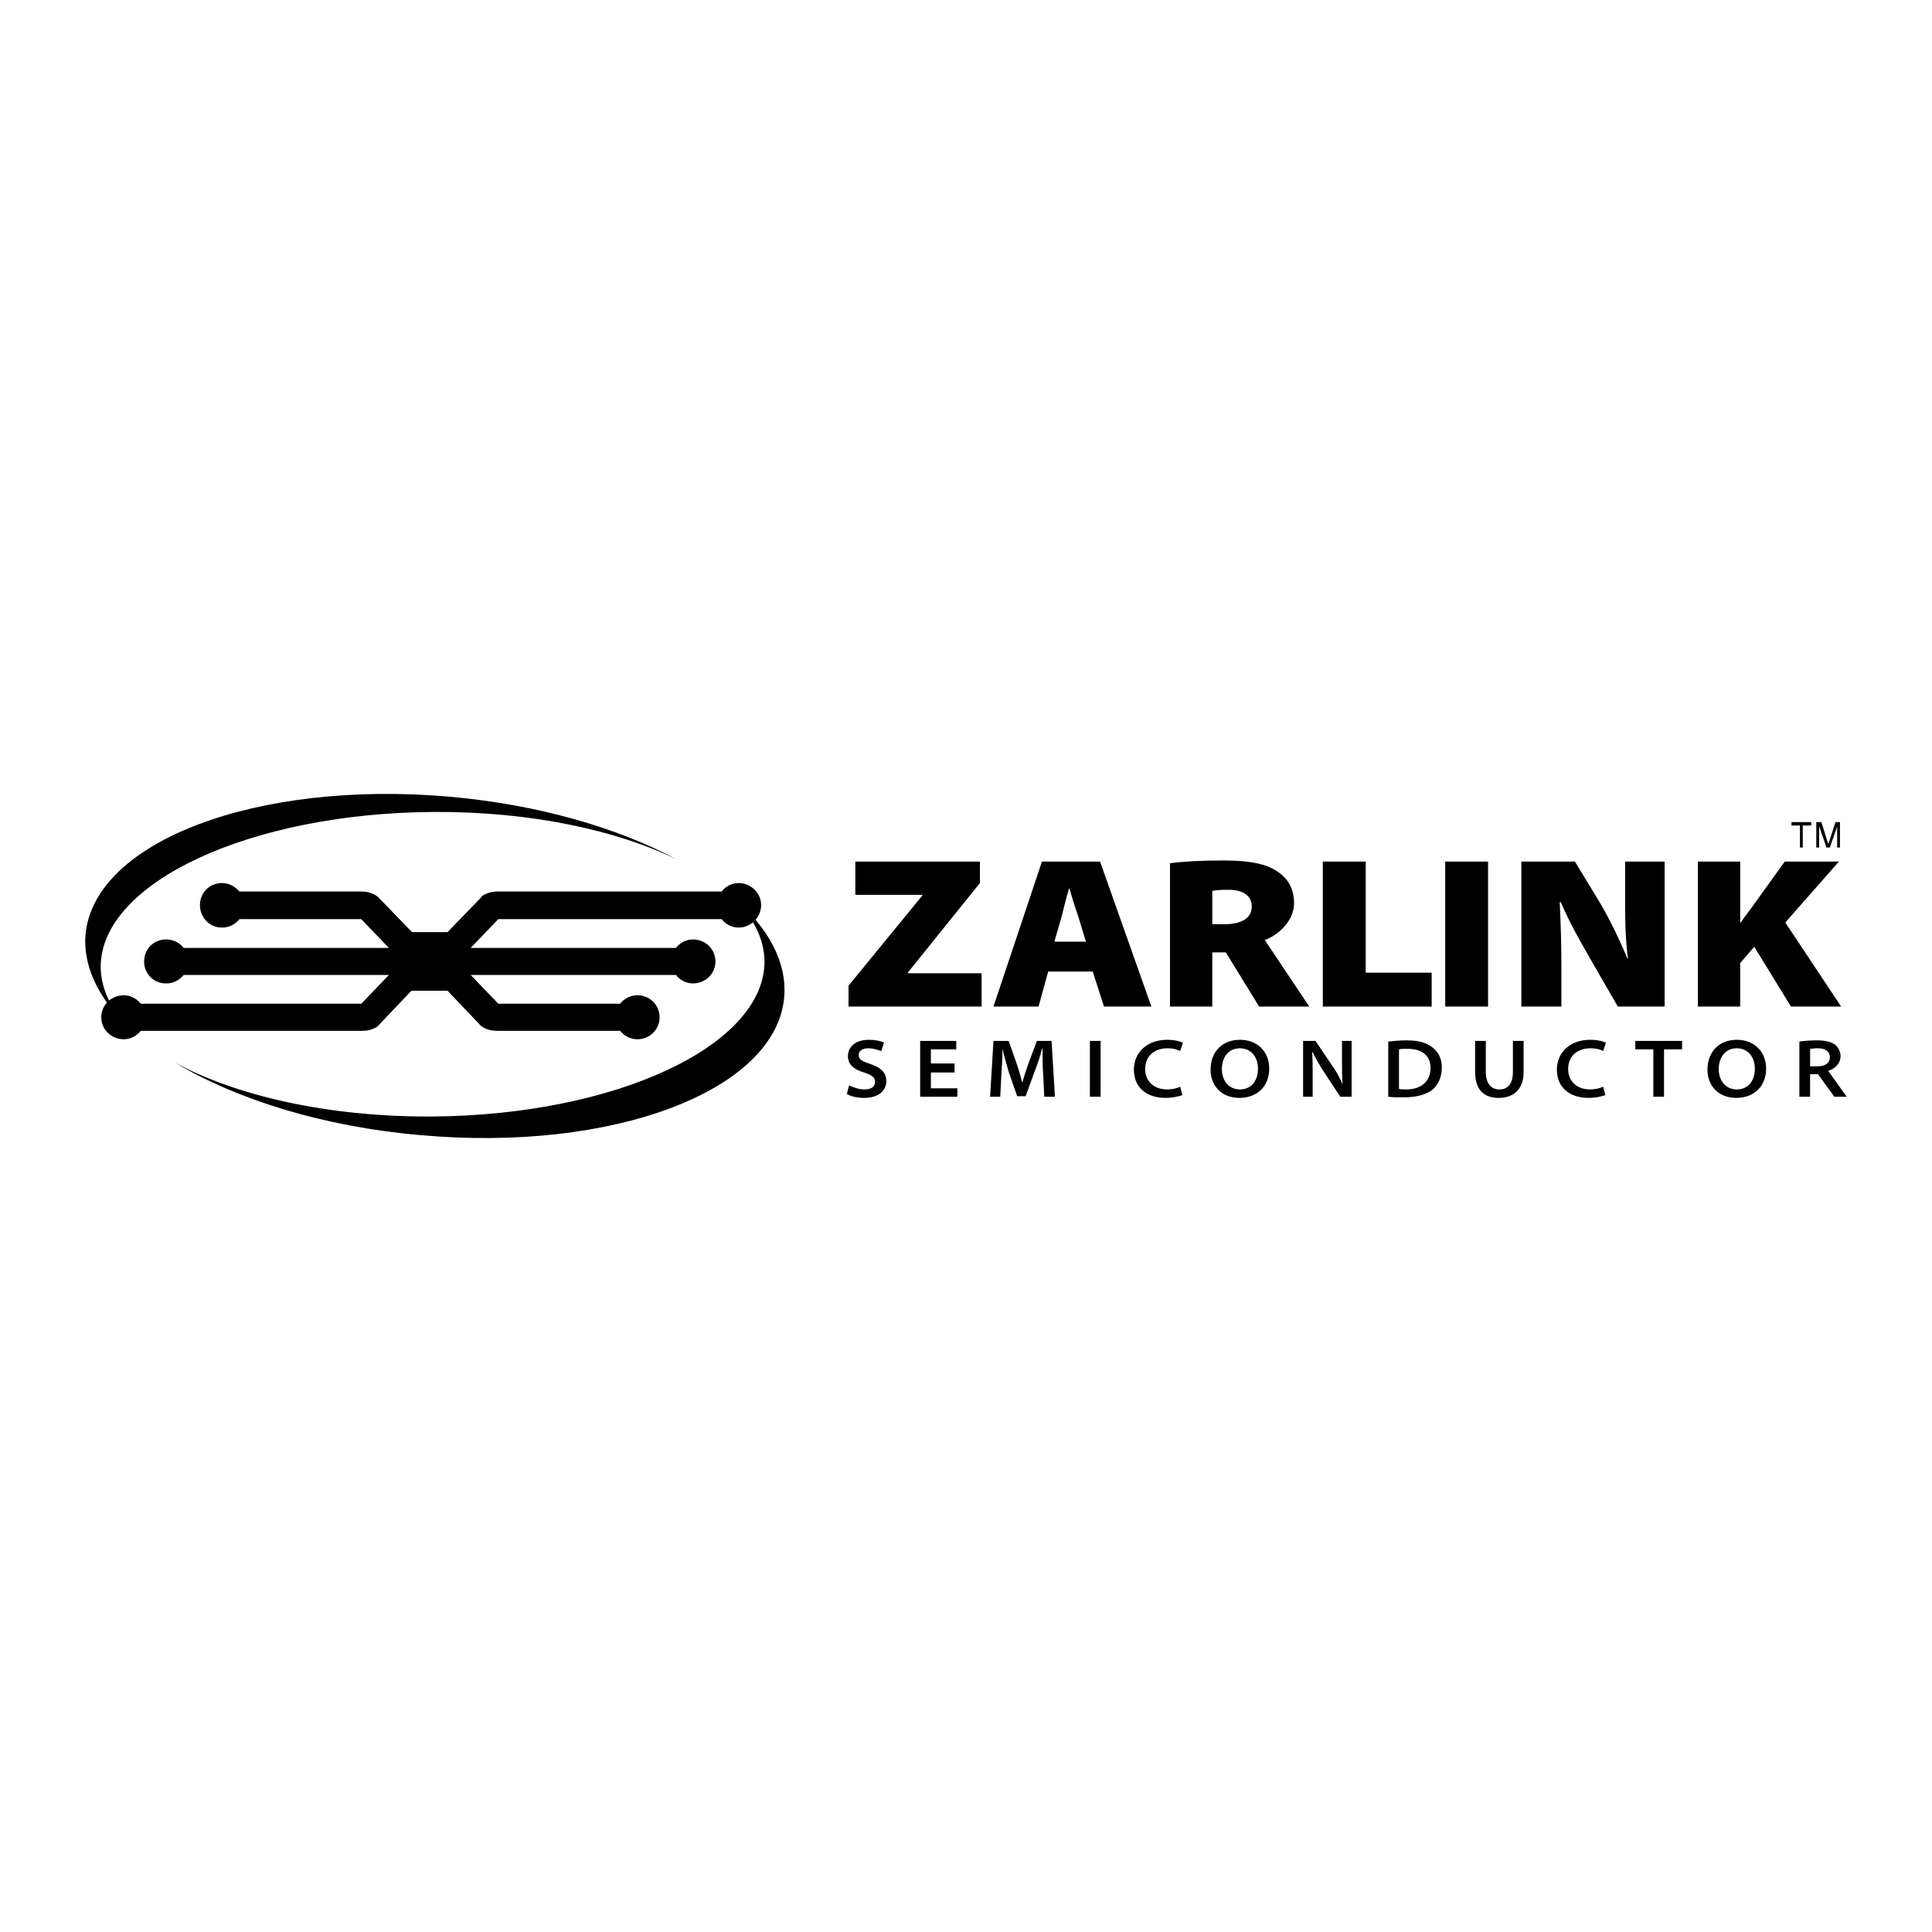 <?xml version="1.0" encoding="UTF-8"?>
<svg id="Layer_1" xmlns="http://www.w3.org/2000/svg" version="1.1" viewBox="0 0 2500 2500">
  <!-- Generator: Adobe Illustrator 29.1.0, SVG Export Plug-In . SVG Version: 2.1.0 Build 142)  -->
  <defs>
    <style>
      .st0 {
        fill-rule: evenodd;
      }
    </style>
  </defs>
  <path class="st0" d="M1095.8,1415.56c4.38,2.92,13.14,5.12,21.89,5.12,20.43,0,29.18-10.21,29.18-21.89,0-10.97-7.3-17.54-20.44-21.91-10.95-3.64-15.33-5.82-15.33-11.67,0-4.36,3.64-8.74,12.41-8.74,8.03,0,13.86,2.92,16.78,3.64l3.64-10.95c-4.38-2.2-10.95-3.67-19.7-3.67-16.78,0-27,8.77-27,21.18,0,10.95,8.03,17.51,21.17,21.15,10.22,3.67,13.86,6.59,13.86,11.67,0,6.59-4.37,10.23-13.86,10.23-7.3,0-14.59-2.94-19.71-5.12l-2.89,10.95h0ZM1235.19,1376.14h-30.65v-18.25h32.84v-10.93h-46.7v72.24h48.16v-10.95h-34.29v-20.44h30.65v-11.67ZM1351.24,1419.2h13.85l-4.38-72.24h-18.97l-10.95,29.18c-2.9,8.2-5.58,16.48-8.03,24.82-2.18-8.03-4.38-16.8-7.29-24.82l-10.21-29.18h-19.71l-4.38,72.24h13.13l1.47-29.18c.74-10.21,1.47-22.62,1.47-32.85,2.18,9.49,5.1,19.71,8.03,29.95l10.95,31.36h10.95l11.67-32.1c3.64-9.49,7.29-19.71,9.47-29.21h.74c0,10.97,0,22.65.74,32.13l1.48,29.91h0ZM1410.33,1346.96h13.86v72.24h-13.86v-72.24ZM1527.11,1406.08c-3.64,2.18-10.23,3.64-16.8,3.64-18.24,0-28.47-11.67-28.47-26.26,0-16.8,11.67-27,29.21-27,6.56,0,12.41,1.44,16.06,3.64l3.64-10.95c-3.64-1.47-10.23-3.67-20.44-3.67-25.54,0-43.06,16.06-43.06,38.68s16.06,36.5,40.88,36.5c10.21,0,18.24-2.2,21.89-3.64l-2.92-10.93h0ZM1603.74,1420.67c22.62,0,38.65-14.59,38.65-37.95,0-21.18-14.59-37.24-37.95-37.24s-37.95,16.06-37.95,38.68c.01,21.18,14.6,36.51,37.25,36.51ZM1604.45,1409.72c-14.59,0-23.36-11.67-23.36-26.26s8.03-27,23.36-27,23.36,12.39,23.36,26.26c0,16.07-8.74,27-23.36,27ZM1698.61,1419.2v-27.72c0-10.97,0-20.44-.74-29.95h.74c3.64,8.03,9.47,17.54,14.59,25.56l21.15,32.1h14.62v-72.24h-12.41v27c0,10.21,0,18.97.74,29.18-3.62-8.79-8.28-17.12-13.88-24.8l-21.15-31.39h-16.06v72.24h12.4ZM1796.39,1419.2c5.12.74,11.67.74,20.44.74,16.06,0,29.18-3.64,37.21-10.21,7.29-6.59,11.67-16.06,11.67-28.47,0-11.67-4.38-19.71-11.67-25.54-8.03-6.56-18.24-9.49-33.57-9.49-8.77,0-16.8.74-24.08,1.47v71.5h0ZM1810.27,1357.9c2.18-.74,5.82-.74,10.95-.74,18.97,0,29.92,8.77,29.92,24.82s-10.95,27.74-31.39,27.74c-3.64,0-7.29,0-9.47-.74v-51.09h-.01ZM1908.79,1346.96v40.15c0,24.06,12.41,33.57,30.65,33.57s32.1-10.21,32.1-33.57v-40.15h-13.85v40.15c0,15.33-6.56,22.62-17.51,22.62-10.23,0-17.54-7.29-17.54-22.62v-40.15h-13.85ZM2074.45,1406.08c-3.67,2.18-10.23,3.64-16.8,3.64-18.24,0-28.47-11.67-28.47-26.26,0-16.8,11.67-27,29.21-27,6.56,0,12.39,1.44,16.06,3.64l3.64-10.95c-3.64-1.47-10.23-3.67-20.44-3.67-25.54,0-43.06,16.06-43.06,38.68s16.06,36.5,40.88,36.5c10.21,0,18.24-2.2,21.89-3.64l-2.92-10.93h0ZM2139.4,1419.2h13.85v-61.31h23.36v-10.93h-60.57v10.93h23.36v61.31h0ZM2246.69,1420.67c22.62,0,38.65-14.59,38.65-37.95,0-21.18-14.59-37.24-37.95-37.24s-37.95,16.06-37.95,38.68c.01,21.18,14.6,36.51,37.25,36.51ZM2247.39,1409.72c-14.59,0-23.36-11.67-23.36-26.26s8.03-27,23.36-27,23.36,12.39,23.36,26.26c0,16.07-8.77,27-23.36,27ZM1097.99,1302.45h172.24v-43.06h-95.61v-.74l93.41-116.03v-27.74h-161.28v43.06h86.85v.73l-95.6,116.78v27ZM1413.98,1257.19l14.59,45.26h61.31l-66.39-187.56h-75.19l-62.75,187.56h58.36l12.41-45.26h57.65ZM1364.35,1218.52l9.49-32.84c2.92-10.95,5.82-24.81,9.47-35.76h.74c2.92,10.95,7.29,24.81,10.95,35.03l10.21,33.57h-40.85ZM1711.74,1302.45h140.84v-43.8h-85.37v-143.77h-55.47v187.57ZM1870.1,1114.88h55.46v187.57h-55.46v-187.57ZM2020.44,1302.45v-50.36c0-28.47-.74-56.2-2.2-84.65h1.47c10.95,26.28,25.54,51.09,37.95,72.98l35.77,62.03h60.57v-187.57h-51.09v48.9c0,25.55,0,48.17,3.64,76.64h-.74c-10.21-24.81-22.62-50.36-35.03-71.52l-32.83-54.01h-69.34v187.56h51.83ZM2197.03,1302.45h54.75v-56.21l18.24-21.15,47.44,77.36h64.95l-72.24-108.74,69.34-78.82h-70.06l-43.06,59.84c-4.38,5.84-9.47,12.4-13.85,18.97h-.74v-78.83h-54.75v187.57h-.01,0ZM2328.4,1419.2v-71.52c7.5-.95,15.06-1.44,22.62-1.47,11.67,0,18.97,2.2,24.08,5.85,3.64,3.64,6.56,8.77,6.56,14.59,0,9.47-7.29,16.06-13.85,18.24l-2.2.74,24.08,33.57h-16.06l-21.15-29.18h-10.23v29.18h-13.85ZM2342.26,1357.17c1.47,0,5.12-.71,10.23-.71,8.74,0,15.33,3.64,15.33,11.67,0,7.29-5.85,11.67-16.06,11.67h-9.49v-22.63h-.01ZM1513.96,1302.45v-185.38c15.33-2.19,39.42-3.64,69.34-3.64,33.57,0,55.45,4.37,70.06,14.59,13.13,8.75,21.15,21.89,21.15,40.87,0,24.81-24.08,43.05-37.95,47.43l57.65,86.12h-64.95l-43.06-70.06h-17.51v70.06h-54.73ZM1568.71,1152.83c2.92-.73,8.77-1.45,21.15-1.45,18.24,0,29.92,7.29,29.92,21.89s-13.13,22.62-35.01,22.62h-16.06v-43.06h-.01Z"/>
  <path class="st0" d="M110.59,1209.75c10.95-121.14,221.85-200.69,471.44-178.8,114.57,10.22,217.48,40.14,294.83,81.74-78.82-38.68-191.2-62.76-316-62.03-237.18,1.47-429.84,91.23-430.57,199.95,0,25.56,10.95,50.36,29.92,72.98-34.29-35.76-52.54-74.42-49.62-113.84h0ZM946.92,1159.41c46.7,40.14,71.53,84.65,67.87,130.63-10.22,121.14-221.13,201.41-470.71,178.79-126.99-10.95-239.37-46.72-318.19-94.13,78.82,43.06,198.5,70.78,332.78,70.06,237.18-1.47,429.84-91.24,430.57-199.97.01-30.65-15.32-59.12-42.32-85.38h0Z"/>
  <path class="st0" d="M532.41,1282.01l-43.79,45.98-.73.74c-5.71,3.46-12.29,5.24-18.97,5.12H182.12c-5.23,6.81-13.3,10.85-21.89,10.95-16.06,0-29.18-12.41-29.18-28.47s13.14-28.47,29.18-28.47c8.75,0,16.78,4.38,21.89,10.97h285.35l35.76-37.24H237.58c-5.41,6.99-13.78,11.04-22.62,10.97-15.48.23-28.22-12.13-28.46-27.62,0-.28,0-.57,0-.85,0-16.06,12.41-28.46,28.46-28.46,9.48,0,17.52,4.37,22.62,10.95h265.63l-35.76-37.22h-157.63c-5.43,6.97-13.79,11.01-22.62,10.95-16.06,0-28.46-13.14-28.46-29.18s12.41-28.46,28.46-28.46c9.48,0,16.78,4.37,22.62,10.95h158.36c7.3,0,14.59,2.19,20.44,6.58l.74.73,43.79,45.24h45.98l43.79-45.24.73-1.47c5.84-3.64,12.41-5.84,19.71-5.84h290.46c5.23-6.81,13.3-10.85,21.89-10.95,16.06,0,29.18,13.14,29.18,28.46-.05,16.1-13.09,29.13-29.18,29.18-8.59-.1-16.66-4.13-21.89-10.95h-289.02l-35.76,37.22h265.65c5.23-6.81,13.3-10.85,21.89-10.95,16.06,0,29.19,12.41,29.19,28.46s-13.14,28.47-29.19,28.47c-8.6-.1-16.67-4.15-21.89-10.97h-265.65l35.76,37.24h157.65c5.41-6.99,13.78-11.04,22.62-10.97,15.33,0,28.46,12.41,28.46,28.47s-13.14,28.47-28.46,28.47c-8.83.07-17.2-3.97-22.62-10.95h-159.1c-7.29,0-13.86-1.47-20.44-5.85l-.73-.74-43.06-45.24h-46.7ZM2332.78,1096.65v-28.47h10.95v-4.37h-25.54v4.37h10.95v28.47h3.64ZM2353.93,1096.65v-27.73l9.49,27.73h4.38l9.47-27v27h3.64v-32.84h-5.82l-7.29,22.62c-.49,2.03-1.23,3.99-2.2,5.84,0-1.47-.71-2.93-1.44-5.11l-7.29-23.35h-6.59v32.84h3.64,0Z"/>
</svg>